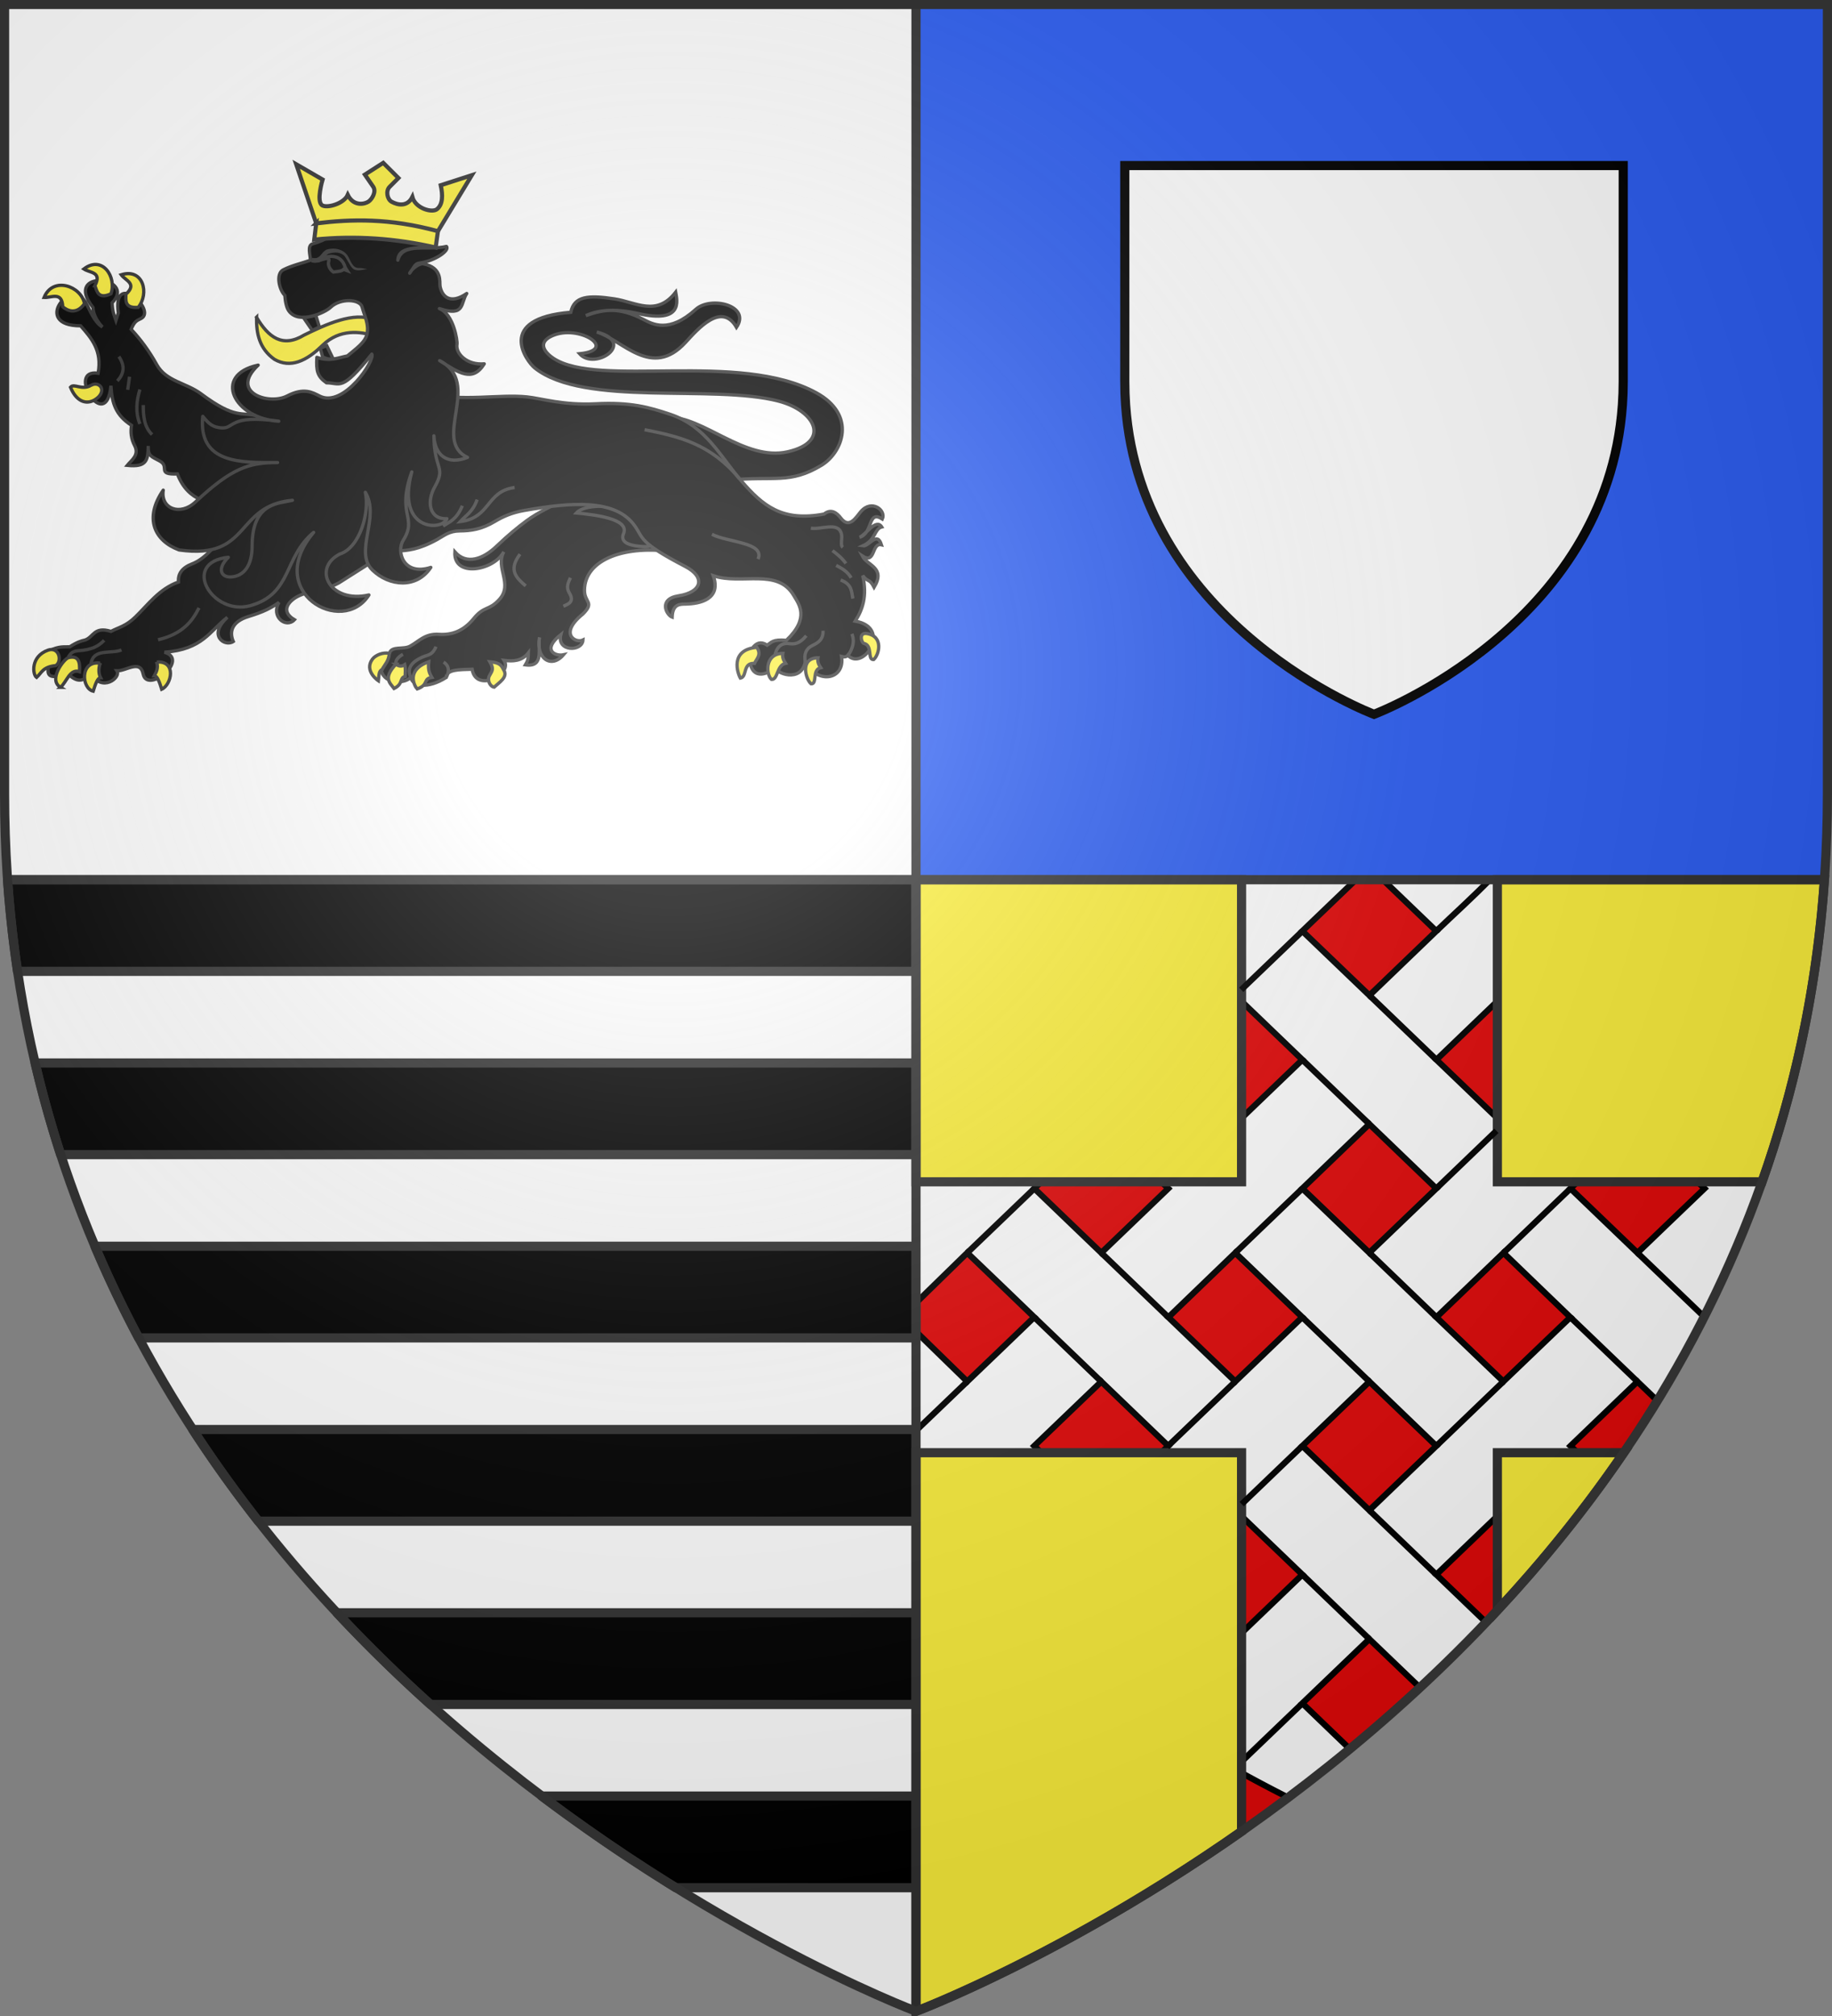 <svg xmlns="http://www.w3.org/2000/svg" xmlns:xlink="http://www.w3.org/1999/xlink" width="600" height="660"><rect width="100%" height="100%" fill="#808080" stroke="none"/><defs><radialGradient id="a" cx="-80" cy="-80" r="405" gradientUnits="userSpaceOnUse"><stop offset="0" stop-color="#fff" stop-opacity=".31"/><stop offset=".19" stop-color="#fff" stop-opacity=".25"/><stop offset=".6" stop-color="#6b6b6b" stop-opacity=".125"/><stop offset="1" stop-opacity=".125"/></radialGradient><path id="b" d="M-298.5-298.5h597V-40C298.5 246.31 0 358.5 0 358.5S-298.5 246.31-298.5-40z"/></defs><path fill="#fff" d="M1.5 1.5V260c0 9.525.33 18.858.969 28H300V1.5zM2.469 288C21.03 553.65 300 658.5 300 658.5V288z"/><path fill="#2b5df2" d="M598.5 1.5V260c0 9.525-.33 18.858-.969 28H300V1.5z"/><path fill="#e20909" d="M597.531 288c-18.562 265.65-297.53 370.5-297.53 370.5V288z"/><path stroke="#313131" stroke-linejoin="round" stroke-width="3" d="M2.469 288a385 385 0 0 0 3.281 30H300v-30zm9.031 60a368 368 0 0 0 8.375 30H300v-30zm19.594 60a379 379 0 0 0 14.312 30H300v-30zm32.031 60a421 421 0 0 0 21.469 30H300v-30zm47.219 60c10.011 10.71 20.288 20.703 30.625 30H300v-30zm67.062 60c15.242 11.476 30.096 21.45 43.906 30H300v-30z"/><path fill="#fff" stroke="#000" stroke-width="3" d="M368.379 54.2v70.683q.001 3.907.265 7.657C373.719 205.178 450 233.848 450 233.848s76.28-28.67 81.356-101.308q.264-3.75.265-7.657V54.2h-81.62z"/><path fill="#fff" stroke="#000" stroke-width="2" d="m378.219 288-6.563 6.281 11 10.531-21.968 21.063-10.97-10.5-21.937 21.031 10.969 10.531L316.781 368l-10.937-10.5-5.844 5.594v63.437l16.781-16.375 11 10.531 10.938 10.532-10.782 10.375-11.156 10.687L300 435.937v63.407a393 393 0 0 0 5.625 5.781l11.156-10.687L338.72 515.5l-10.813 10.375c8.012 6.915 16.025 13.288 23.907 19.188l8.843-8.47 21.969 21.032-5.375 5.156a479 479 0 0 0 26.938 16.282l.375-.344 1.468 1.375c5.25 2.903 10.553 5.7 15.907 8.406a554 554 0 0 0 20.187-15.875l-15.594-15 21.938-21.031 16.593 15.906a494 494 0 0 0 21.625-21.375l-16.28-15.625 20.53-19.687 1.813-1 14.219 13.656c6.443-7.727 12.674-15.803 18.718-24.188l-6-5.75c.013-.008.02-.023.032-.031l-5.375-5.125 21.937-21.062 6.532 6.28c17.26-28.196 31.706-59.667 41.562-94.624L580.188 368l-21.938-21.031 10.969-10.531-21.938-21.063-11 10.5-21.968-21.062 10.968-10.563-6.5-6.25h-65.875l17.5 16.813-21.906 21.062-21.969-21.062L444.063 288zm26.375 37.875 21.937 21.063L404.594 368h-.032l-21.906-21.031zm87.781 0 21.969 21.094-11 10.531-.032-.031-10.937 10.5-21.937-21.031zM360.688 368l11 10.563 10.937 10.53-21.937 21.063-21.938-21.062zm87.78 0 21.938 21.094-21.937 21.031-21.938-21.031zm87.813.031 21.969 21.063-11 10.531-10.969 10.531-21.937-21.062zm-131.718 42.125L426.5 431.22l-21.937 21.062-.875-.844-21.032-20.187zm87.843 0 21.907 21.094-21.938 21.031-21.937-21.031zm-131.718 42.156 21.937 21.063-5.344 5.125-16.625 15.938-21.937-21.063zm87.812 0 21.906 21.063-21.937 21.063-21.938-21.063zm-43.937 42.125h.03l21.938 21.063-21.968 21.094-21.938-21.094 21.594-20.719z"/><path fill="none" stroke="#000" stroke-linejoin="round" stroke-width="2" d="M406.671 576.681 426.156 558"/><path fill="#fcef3c" stroke="#313131" stroke-width="3" d="M300 288v98.906h106.625V288zm190.406 0v98.906h86.688c10.667-30.134 17.932-63.05 20.437-98.906zM300 475.594V658.5s48.628-18.286 106.625-58.906v-124zm190.406 0v51.594c14.577-15.666 28.585-32.816 41.407-51.594z"/><g fill="none" stroke-linejoin="round"><path stroke="#000" stroke-width="2" d="m338.719 431.219 21.968 21.094M360.688 410.156l21.968 21.094M404.563 410.156l21.968-21.062M426.531 473.375l-19.857 19.05M448.5 452.313l-22-21.094M470.438 431.25l-21.97-21.125M448.469 368l-21.938-21.062M470.438 346.938 448.5 325.875M404.563 452.281l-22.313 21.406M426.531 515.5l21.938 21.094M448.469 494.438l21.937 21.062M470.406 473.375l21.969-21.094M492.406 410.156l21.938-21.062M470.406 389.094l19.682-18.897M514.313 431.25l21.968 21.063M536.281 410.156l21.969 21.063M470.406 304.813c5.902-5.666 11.959-11.098 17.704-16.998M406.506 324.041l20.057-19.228M316.781 410.156l21.969-21.062M300.203 468.176l16.578-15.895"/><path stroke="#313131" stroke-width="3" d="M300 1.5v657M2.469 288H597.53"/></g><g stroke="#313131"><g stroke-width="1.5"><path stroke-width="1.08" d="M218.617 136.59c11.597-.426 25.283 14.512 39.362 11.316 14.166-3.215 9.203-13.427-3.017-16.595-21.593-5.598-63.662 2.01-79.821-10.835-2.687-2.135-13.067-16.212 11.794-18.241 1.098-5.303 5.703-5.682 14.264-4.389 7.115 1.075 13.804 5.943 20.093-2.194.509 2.877 2.398 10.33-12.275 6.994-6.785-1.555-12.553-1.415-17.144.686 5.88-2.098 10.907-2.862 18.652 1.149 3.232 1.673 8.537 4.77 17.361-3.214 4.892-4.426 18.146-1.264 13.326 5.905-4.89-8.5-12.7.592-16.697 4.938-11.123 12.093-20.572-.818-29.076-3.429 13.189 3.479-.582 12.809-5.623 7.132 12.942-1.275-.21-9.865-9.018-5.856-5.193 2.364-2.004 5.723.47 7.358 14.748 9.738 60.783-2.498 86.038 11.253 13.463 7.33 8.666 19.564 1.782 23.727-10.41 6.295-15.605 3.455-29.83 4.869zM221.249 180.754c-16.493-2.535-29.669 2.33-29.823 12.395-.065 4.182 3.442 3.904-.497 7.855-8.095 6.523-2.383 9.698 0 8.52-.236 3.903-8.718 3.882-7.25-1.767-6.385 5.1-1.765 7.183.86 6.61-3.972 4.693-9.175 1.173-7.831-5.726-.647 3.647 1.66 9.907-4.648 9.018.978-1.616.897-2.056.968-3.898-2.078 2.659-4.924 2.82-7.94 2.433 2.97 4.623-9.255 10.741-10.457 2.905-4.075.144-8.387-.022-8.521 2.71-6.053 3.807-10.972 2.91-11.62-.084-1.72 2.165-8.509 2.343-9.568-2.05.708-1.602 1.283-2.393 2.681-5.999.863-2.223 4.492-.944 6.694-2.13 2.93-1.578 4.864-4.187 9.49-3.873 4.09.277 7.99-1.027 11.307-5.124 3.487-4.306 5.015-2.5 8.445-6.302 4.586-5.083-1.415-10.366 1.465-15.602-3.246 6.156-16.56 8.607-16.033.04 3.81 4.322 9.19 2.392 13.626-1.838 3.927-3.745 6.98-6.223 9.85-8.356 7.085-5.267 21.564-10.302 24.207-14.331z"/><path stroke-width="1.08" d="M184.511 198.478c1.644-.74 3.714-1.44 1.953-4.35-1.078-1.78-.45-3.314.355-4.97M170.308 181.434c-4.016 5.317-1.044 7.84 1.864 10.386M134.49 221.725c-.812-2.03-.774-4.01 2.53-5.937 3.026-1.766 4.307-.735 5.77-4.084M146.11 221.81s2.11-3.207-.834-5.046M129.655 217.461c-.206-1.304.73-2.354 2.3-3.263"/><g fill="#fcef3c"><path stroke-width="1.08" d="M127.516 213.9c-.166 2.566-1.52 3.648-2.392 5.33-1.109.362-1.016 2.166-1.193 3.646 0 0-4.795-3.185-1.987-7.042 1.004-1.379 3.498-2.378 5.572-1.934zM129.655 217.461c-4.248 4.523-1.98 6.088-.593 7.936 3.103-1.5 1.688-3.511 3.634-3.93 0-1.262.21-2.418-.148-3.858-.964.672-1.928.564-2.893-.148zM140.41 216.645c-.323 3.043.406 3.985 1.038 5.118-3.03.447-.87 2.377-4.82 3.782-.815-.826-3.871-6.176 3.782-8.9zM160.435 216.645c1.313 2.325.908 2.747-.142 4.592-.819 1.436.195 3.544 1.551 3.715 1.746-1.592 4.514-3.273 3.194-5.507-.782-1.323-.896-2.487-4.603-2.8z"/></g><path stroke-width="1.08" d="m121.497 184.16 2.706-28.56-48.097 14.32c-5.42 9.76-9.693 13.325-13.202 14.685-3.348 1.298-4.67 3.274-4.45 5.933-6.272 2.232-9.783 7.225-14.092 11.422-3.123 3.043-5.363 3.37-8.01 4.747-5.6-1.704-5.656 1.824-8.455 2.818-1.306.273-2.787.764-5.043 2.225-1.943.113-3.315-.344-6.824 1.335 2.007 2.574-4.801 11.322 5.96 7.385 2.1 1.661 4.344 4.023 7.836-.116 3.368 6.533 9.973 1.46 8.455-.742 2.927.151 7.634-3.85 8.603 1.038 1.316 6.639 15.35-4.693 6.972-7.12 12.563-.905 14.842-6.991 20.619-11.422-6.578 5.94-.815 9.775 1.928 7.906-1.246-2.835-.867-6.409 5.043-8.202 4.928-1.496 7.297-2.76 9.939-4.599-2.774 4.601 2.24 8.638 5.043 5.68-5.1-3.005-1.422-6.571 1.664-7.926 5.26-2.31 3.306.786 12.873-4.132z"/><path stroke-width="1.08" d="M51.76 209.449c7.954-1.883 11.154-5.945 13.41-10.439M22.334 215.118c.622-.69.938-1.915 3.24-2.07 4.603-.31 6.707-1.524 8.549-3.42M29.804 217.278c.762-5.137 6.61-3.07 9.988-4.5M75.78 167.292c-6.698-3.223-13.912-2.42-17.689-12.137-6.938.289-2.337-2.324-5.727-4.2-2.806-1.553-3.936-1.575-3.818-4.963-.096 4.462-.305 7.056-6.872 6.363 1.45-1.76 4.023-3.39 2.418-6.49-1.167-2.256-1.361-4.298-1.018-6.618-5.111-3.286-6.433-7.186-6.745-12.98-1.514 16.14-14.995-5.677-4.2-4.073 1.396-7.379-2.15-11.462-5.726-15.526-16.236 0-2.707-16.61 1.909-7.127.9 1.434 2.52 5.964 5.217 7.508-2.09-2.3-3-4.402-3.054-6.363-10.144-12.86 14.584-10.201 6.236-1.527.18 3.373.773 4.273 1.273 5.727l.763-2.418c-1.955-14.11 12.629-.994 7.509 1.782-1.463.723-2.176.86-3.31 3.563 3.151 3.334 5.975 7.203 8.4 11.58 3.041 5.492 9.575 5.878 14.508 9.546 11.452 8.512 13.142 5.79 18.58 7.254l10.074 15.55z"/><path stroke-width="1.08" d="M46.916 132.601c.024 3.602.254 7.122 2.893 9.679M45.818 127.512c-1.135 3.759-1.514 7.517 0 11.275M38.934 116.736c2.11 3.088 1.643 5.692-.5 7.982M42.426 123.322l-.599 4.29M188.772 167.941c5.445.547 17.555 1.768 15.446 6.747-1.42 3.353 3.1 4.04 6.302 4.26 2.95.204 3.578-.839 3.995-1.508l-10.83-11.61c-3.432.093-11.997-1.026-14.913 2.111z"/><path stroke-width="1.08" d="M140.043 128.88c11.716 2.673 23.388.12 32.549 1.059 4.632.475 11.853 2.8 22.435 2.257 11.474-.588 17.45 1.085 24.601 3.487 11.57 3.886 16.3 13.808 23.142 21.73 7.064 8.18 13.371 13.472 27.115 10.876 2.35-1.875 4.222-.354 5.503 1.323 2.794 3.661 4.984-.297 6.507-2.088 3.612-4.247 8.382-.431 7.084 2.394-4.914-3.11-2.903 4.618-7.483 5.987 2.038-.765 5.41-6.33 7.284-3.392-2.498.656-1.873 4.227-6.186 6.186 2.01.337 4.614-4.987 6.086-.35-3.305-.733-1.874 6.544-6.286 3.643 1.723 3.312 7.762 3.747 3.891 10.277-1.59-3.027-2.028-1.513-3.741-3.842 1.535 6.696-.02 11.126-2.445 14.917 12.24 2.168 2.597 16.556-2.445 11.175-.421.524-1.091.674-2.045.4 1.234 7.706-8.095 9.253-11.874 1.696-1.288 7.157-10.064 3.81-9.878 1.596-.828 1.566-6.678 5.02-8.082-.698-.246-1.736.495-3.802.998-5.787 1.497-1.661 2.993-1.49 4.49-.5 1.316-.831 1.707-2.019 6.286-1.596 7.793-7.433 4.04-11.866 2.445-14.617-5.335-9.2-17.128-3.397-26.392-6.536 2.736 7.717-4.381 9.19-8.98 9.28-1.98.038-4.31-.055-4.49 4.29-1.865-.697-4.633-5.944 2.095-6.984 7.707-1.192 8.933-6.1 2.245-9.58-15.4-8.01-13.645-9.185-16.613-13.37-6.247-8.808-20.591-7.728-36.22-4.988-4.054.71-7.029 2.064-9.578 3.592-4.33 2.593-7.802 3.065-11.475 3.093-3.522.026-5.127 1.547-7.384 2.794-6.187 3.417-9.743 3.597-12.97 3.791z"/><path stroke-width="1.08" d="M265.563 172.92c3.331.583 8.87-2.234 9.99 1.755.47 1.67-.49 3.706.484 4.53M275.33 189.884c3.795 1.432 3.523 3.85 3.983 6.092M273.857 185.105c1.846.963 3.676 1.956 4.898 4.062M272.663 180.247c1.415 1.184 2.766 2.042 4.38 4.221M263.783 216.762c-.573-2.498.157-4.376 2.19-5.376 1.935-.952 3.689-1.965 3.584-4.898M253.828 214.532c.375-2.155 1.708-4.22 4.62-3.823 1.642.225 3.351.165 5.614-2.588M277.72 214.652c.675-1.122 2.63-3.904 1.274-7.128M233.182 174.921c5.075 2.686 17.395 2.586 15.092 8.11M211.107 140.682c11.707 2.276 21.658 4.763 30.994 15.932M168.534 159.604c-9.39 1.265-7.716 9.885-17.795 11.15 1.915-2.137 4.146-3.17 5.518-7.208M145.107 172.218c2.175-1.415 4.418-2.093 6.307-6.645"/><g fill="#fcef3c"><path stroke-width="1.08" d="M242.482 222.003c2.319-.426.647-5.047 4.625-4.824.614-1.44 2.454-2.808.764-5.254-9.016.795-6.26 8.608-5.389 10.078zM252.666 222.426c2.15.192 1.677-4.65 4.608-5.266-.646-.954-1.128-1.97-.905-3.25-6.024.087-5.47 7.013-3.703 8.516zM265.626 223.866c2.15.192.237-4.65 3.168-5.266-.646-.954-1.128-1.97-.905-3.25-6.024.087-4.03 7.013-2.263 8.516zM286.135 215.926c-2.15.191-.237-4.65-3.168-5.267-.91-.281-1.759-3.666.905-3.25 5.654.88 4.03 7.014 2.263 8.517z"/></g><g fill="#fcef3c"><path stroke-width="1.08" d="M18.285 217.908c2.222-1.494 1.04-6.365-2.61-5.04-5.692 2.066-5.042 7.98-3.69 8.91 1.63-1.486 2.025-3.487 6.3-3.87zM19.815 225.017c-4.182-2.493 1.187-9.37 2.61-9.719 3.248-.797 3.861 1.325 3.599 4.59-3.14-1.074-4.16 3.367-6.21 5.129zM32.773 217.098c-6.748-.917-6.048 8.343-2.25 9.179.723-2.341 1.47-4.433 2.43-4.41-.61-1.15-.768-2.66-.18-4.77zM51.339 216.738c6.568-.467 4.878 7.443 1.62 8.909-.723-2.34-1.471-4.433-2.43-4.41.61-1.15 1.398-2.39.81-4.5z"/></g><g fill="#fcef3c"><path stroke-width="1.08" d="M20.549 100.432c-.236-5.135-3.696-2.897-6.11-3.055 2.937-7.055 12.195-3.693 13.236 2.037-2.659 3.744-5.659 2.284-7.126 1.018zM29.839 126.139c-3.093 1.78-5.575-.767-6.745.636 1.749 4.378 4.931 5.95 8.017 4.073 1.934-1.177 2.568-2.798 2.037-3.946-.433-.934-1.782-1.643-3.31-.763zM31.094 93.504c2.364-4.564-1.625-4.102-3.636-5.445 6.07-4.642 10.84 2.644 8.877 8.127-4.175 1.912-4.603-.852-5.24-2.682zM41.248 96.316c3.782-3.48-.124-4.41-1.555-6.36 7.292-2.286 9.282 6.192 5.562 10.672-4.577.37-4.034-2.374-4.007-4.312z"/></g></g><g stroke-width="2.262"><path fill="#fcef3c" stroke-width="1.08" d="M84.022 103.867c-.095 5.322.905 10.252 5.854 13.77 5.188 3.008 10.478.63 15.802-4.634 5.628-5.413 12.397-4.463 16.672-3.121.703-2.503-.16-3.52.032-5.197-6.39-2.762-15.694 1.525-22.776 5.004-7.09 4.31-11.738.699-15.584-5.822z"/><path stroke-width="1.08" d="m109.192 117.672-2.178-4.497-2.122.802.768 2.867c1.985.938 1.852.557 3.532.828zM99.43 104.017l3.99-.794 1.173 3.816-2.31 1.159z"/><path stroke-linejoin="round" stroke-width="1.08" d="M118.58 100.475c-.712-2.55-7.078-2.989-10.349.17-1.642 1.587-10.35 5.772-13.648 1.113-.69-.974-1.121-2.685-1.301-5.069-1.864-1.802-3.023-7.074-.536-8.335 2.95-1.496 5.95-2.103 8.924-3.154-.024-1.803-1.158-4.856.777-5.388 4.888-1.345 5.523-2.858 9.065-4.468 1.679-.763 5.828-1.61 10.299-1.066 6.003 1.232 17.908 2.116 20.493 6.018-2.838 1.584-11.75-.578-12.011 4.875 1.632-5.992 9.884-3.01 15.916-4.488 1.205 1.21-3.535 4.669-8.81 5.45-1.427.212-1.323.602-3.224 3.306.851-1.68 3.354-3.284 4.42-3.074 6.44 1.264 5.268 6.015 5.533 7.397.657 3.426 3.408 5.985 8.73 2.323-2.087 3.097-.422 7.739-8.948 4.95 4.675 1.827 5.945 10.634 5.763 11.637-.567 3.135 3.374 6.976 8.924 6.439-3.8 6.128-8.312 2.97-14.611-1.05 14.132 7.36-2.727 26.051 9.123 31.681-6.653 2.664-10.72-.785-10.996-7.06.122 11.484 4.096 9.96.218 16.836-2.536 4.497-1.938 10.558 4.035 10.294-1.439 4.1-16.816 4.236-11.503-15.31-5.15 14.237 2.023 14.736-2.808 22.388-2.315 3.668.014 11.766 9.047 8.87-4.67 7.055-13.58 6.197-19.087.904-6.223-5.98 2.61-17.275-2.36-25.483 1.474 6.526-1.783 18.153-8.402 20.221-9.148 4.74-3.164 16.28 9.573 13.38-8.646 13.681-34.66-.944-18.106-20.482-9.873 8.109-6.976 20.096-20.692 23.971-12.498 3.531-22.979-14.148-7.26-15.823-3.842 3.827-2.3 6.628.918 6.44 4.349-.256 6.895-3.962 6.885-10.094-.026-14.665 9.203-13.934 13.194-15.007-19.021 1.792-13.401 19.62-37.11 16.256-8.123-3.015-11.536-10.402-5.194-19.57-.95 6.078 5.531 8.57 10.543 3.881 11.852-11.085 17.525-12.963 26.905-12.92-11.747.054-26.085.484-24.506-15.13 2.12 2.624 3.36 3.566 6.114 3.783 4.407.348 2.287-4.513 18.786-2.189-14.57-.798-21.92-15.113-6.759-18.357-9.521 8.994 3.53 13.188 9.506 10.094 5.517-2.856 8.313-1.145 10.656.04 7.85 3.97 18.203-11.71 17.063-13.74-10.033 12.514-10.236 9.387-14.845 9.392-2.947-2.046-3.42-3.878-3.144-8.324 4.34 1.482 7.022.08 10.002-.481 2.757-2.348 5.836-4.385 6.422-7.193.653-3.13-.726-5.638-1.624-8.854z"/><path stroke-width="1.08" d="M103.858 85.428c3.288-2.101 7.938-2.507 9.224 2.198l.634.986-1.188-.436c-.645.619-1.568.637-2.398.767l-.968.11c-1.245-.882-1.853-2.378-1.498-3.514.614-1.967-2.851-.142-3.806-.11z"/></g><path fill="#313131" stroke="none" d="M107.028 81.69c-1.572.652-1.808 2.37-3.449 2.79-.707.084-1.347-.064-1.347-.064l-.276 1.49s.813.193 1.768.08c1.934.02 2.372-2.044 3.811-2.885 1.793-.588 4.016-.739 5.39.824 1.377 2.005 1.979 3.692 2.923 4.214 1.377.76 2.976.115 4.464-.05l-1.474-.233c-1.62-.415-2.663.858-4.511-3.301-1.404-3.158-4.97-3.573-7.299-2.865"/><path fill="#fcef3c" stroke-width="1.354" d="m143.431 75.69 11.099-18.335-10.179 3.288c.715 3.306.691 6.276-1.226 7.833-1.617 1.314-7.076-.258-8.075-3.983-1.699 3.39-4.922 2.587-6.776 1.564-1.49-.823-1.97-3.575-.692-4.857l2.91-2.92-4.98-4.964-6.012 3.851 2.733 3.98c1.071 1.56-.329 4.012-1.518 4.836-1.24.859-4.897 1.713-6.822-2.179-1.262 2.888-6.71 4.397-8.347 3.435-2.083-1.224.11-8.46.11-8.46l-8.644-5 6.55 19.34"/><path fill="#fcef3c" stroke-width="1.354" d="m103.563 73.119-.641 5.322c13.523-1.36 26.765-.393 39.76 2.594l.75-5.346c-15.996-4.351-28.323-3.958-39.87-2.57z"/></g><use xlink:href="#b" width="600" height="660" fill="url(#a)" transform="translate(300 300)"/><use xlink:href="#b" width="600" height="660" fill="none" stroke="#313131" stroke-width="3" transform="matrix(1 0 0 1 300 299.954)"/></svg>